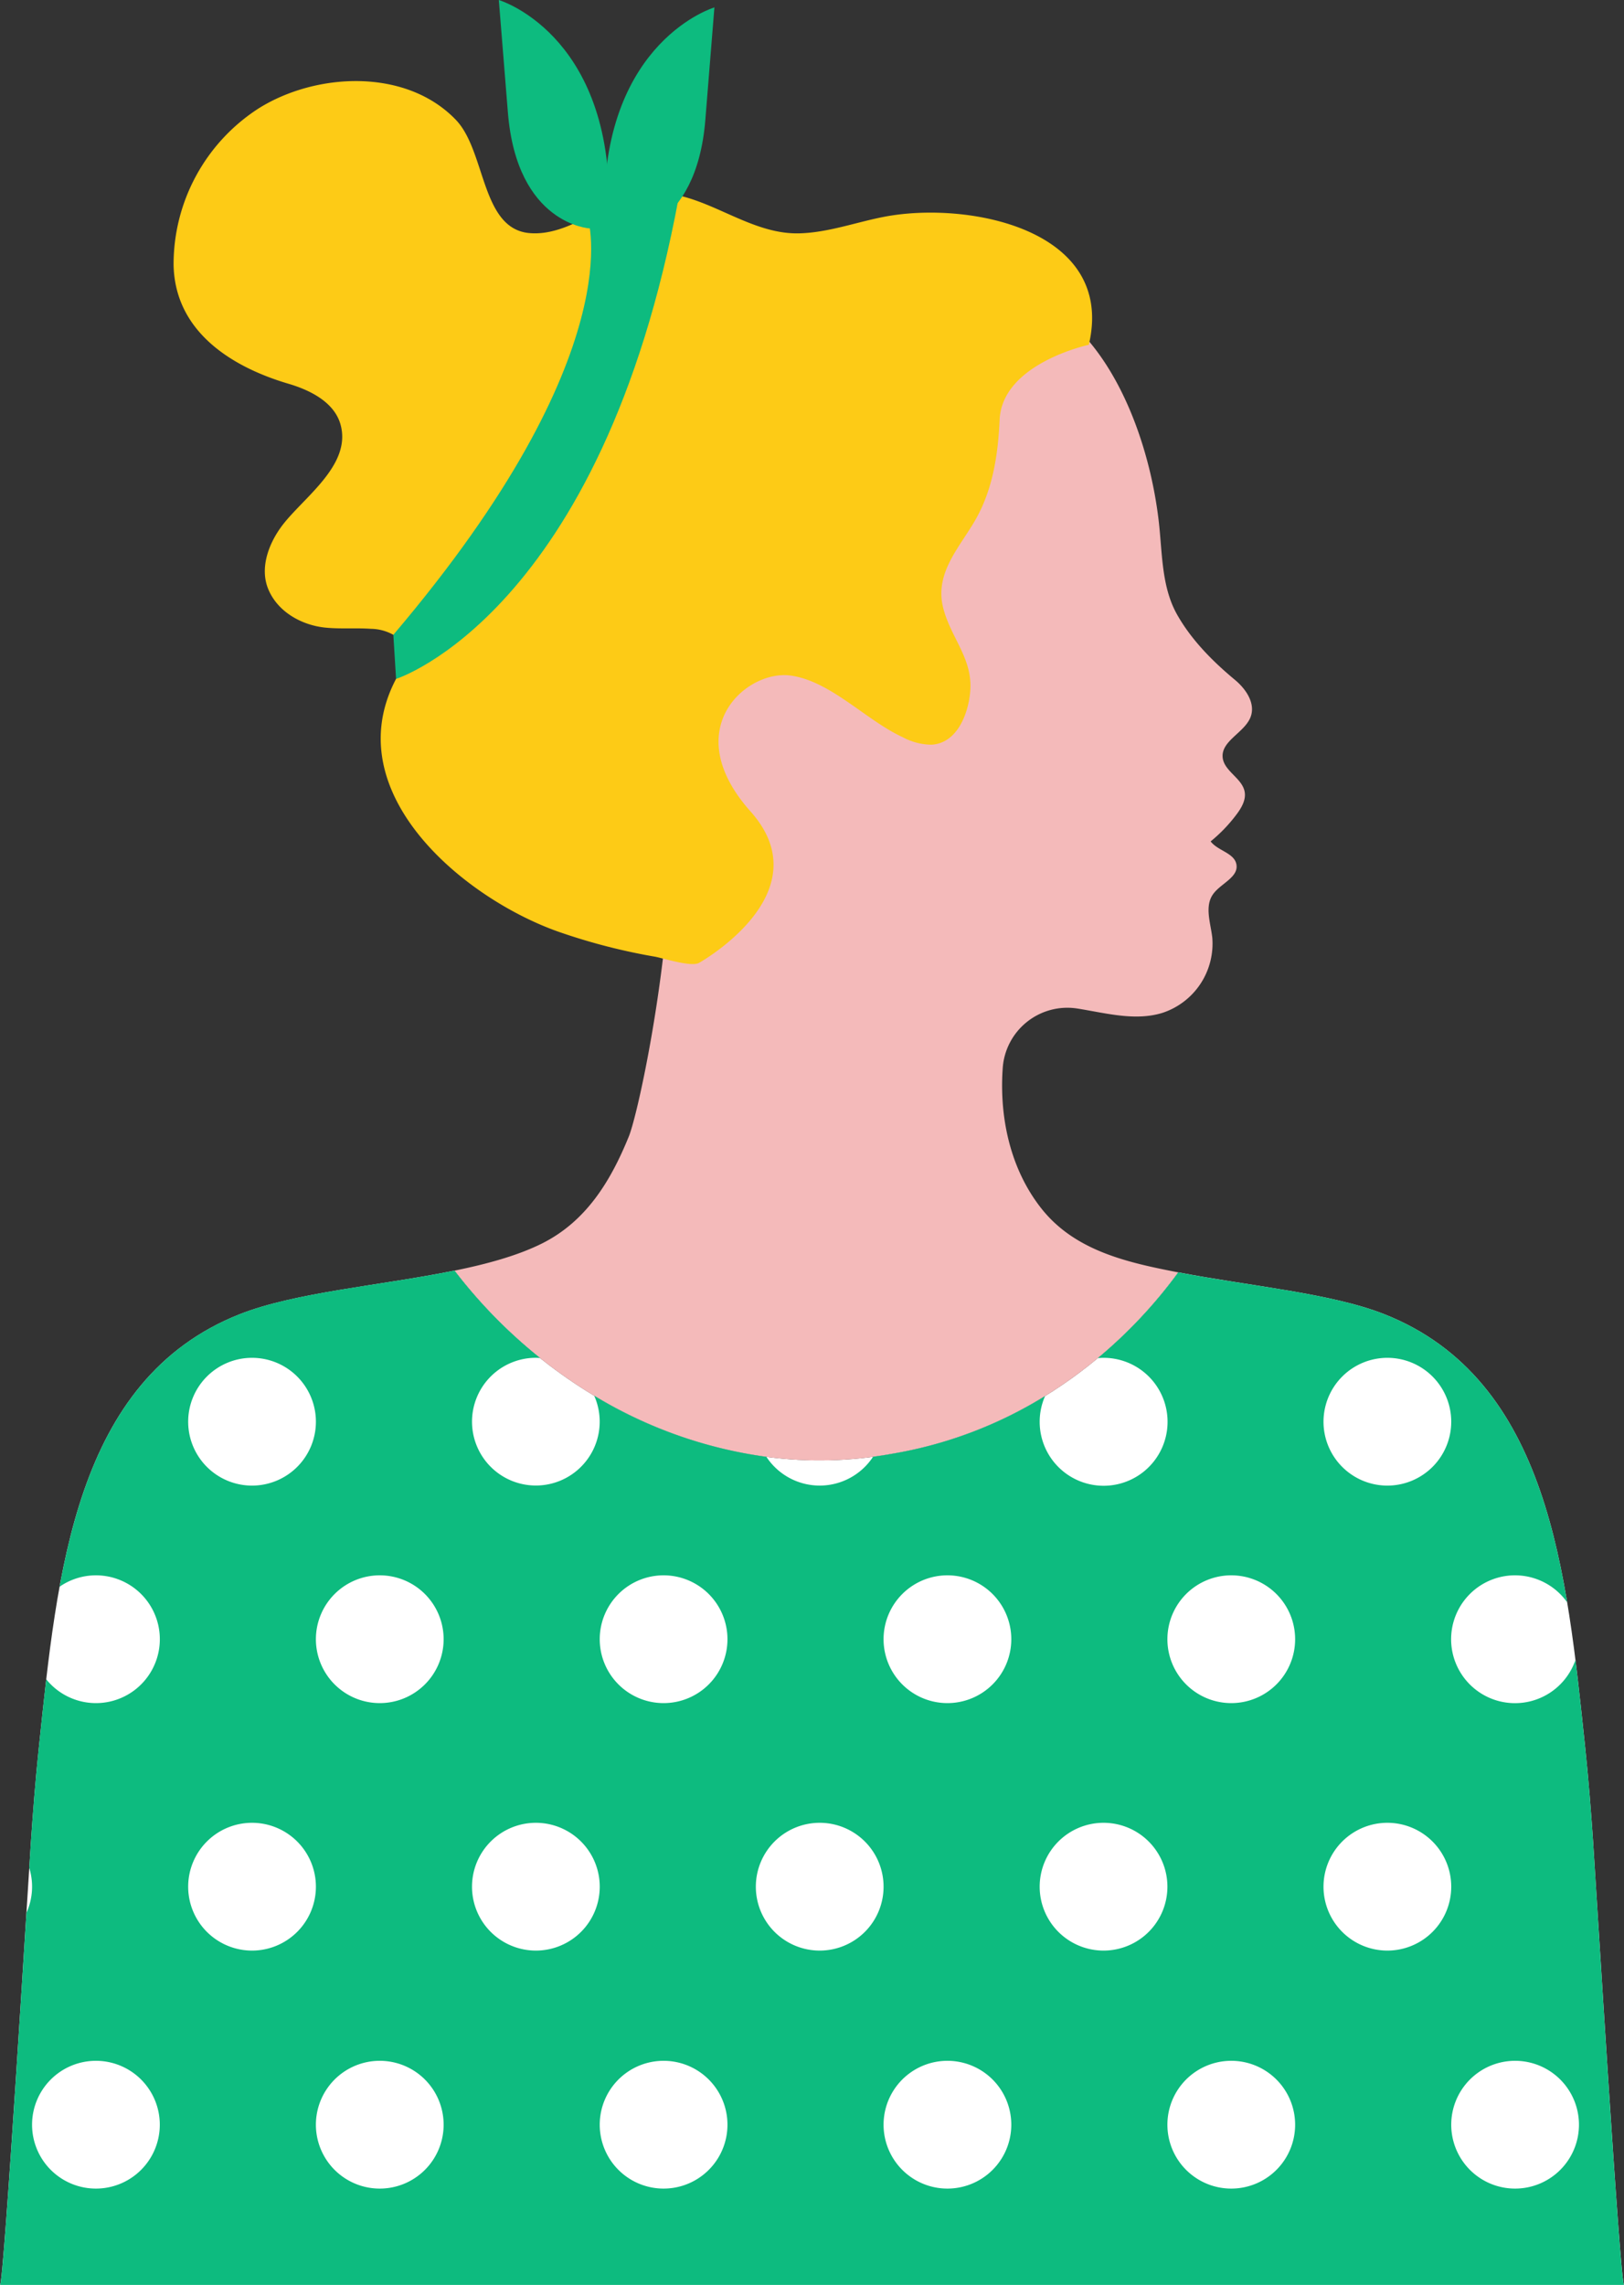 <?xml version="1.0" encoding="UTF-8"?><svg xmlns="http://www.w3.org/2000/svg" xmlns:xlink="http://www.w3.org/1999/xlink" data-name="Layer 1" height="482.8" preserveAspectRatio="xMidYMid meet" version="1.0" viewBox="0.0 0.0 343.3 482.8" width="343.3" zoomAndPan="magnify"><rect x="0.0" y="0.0" width="343.3" height="482.8" fill="#333333" stroke="none"/><g id="change1_1"><path d="M336.782,389.348c-.43-6.3-.955-13.225-1.724-20.469-3.842-36.191-7.434-77.361-42.434-91.191-11.263-4.449-28.428-5.926-43.546-8.845C234.525,288.7,213.2,303.078,188.6,307.178c-35.438,6.528-70.87-10.431-92.52-38.7-15.549,3.169-33.671,4.58-45.393,9.211-35,13.83-38.6,55-42.438,91.191-.769,7.244-1.294,14.168-1.724,20.469C5.968,397.491.819,482.808,0,482.8H343.307C342.492,482.808,337.343,397.491,336.782,389.348Z" fill="#fff"/></g><g id="change2_1"><path d="M258.46,160.057c.29,2.88,4.09,4.36,4.64,7.19.34,1.73-.64,3.42-1.7,4.83a32.194,32.194,0,0,1-5.48,5.71c1.5,2,5.03,2.43,5.45,4.88.47,2.73-3.35,4.01-4.95,6.29-1.8,2.56-.53,6-.16,9.1a15.392,15.392,0,0,1-10.56,15.97c-5.77,1.77-11.96.03-17.92-.92l-.141-.022a13.7,13.7,0,0,0-15.679,12.7c-.712,10.357,1.593,21.144,8.08,29.439,7.093,9.071,18.213,11.53,29.04,13.628-14.55,19.85-35.88,34.23-60.48,38.33-35.44,6.53-70.87-10.43-92.52-38.7,6.94-1.41,13.36-3.18,18.48-5.73,9.34-4.67,14.53-13.14,18.42-22.75,1.57-4.09,5.58-22.18,7.62-41.59.3-2.81,2.13-4.69,5.06-5.86.4-1.23.79-2.46,1.11-3.7a52.782,52.782,0,0,0,1.41-9.62c-.99-.33-1.97-.69-2.93-1.07-6.29-2.5-12.36-5.96-16.64-11.13-3.71-4.48-5.88-10-7.45-15.56-2.02-7.11-3.05-15.15.69-21.56,4.34-7.45,13.88-10.19,22.12-9.22a47.207,47.207,0,0,1,11.83,3.19,105.2,105.2,0,0,1,13.54-28.87,41.227,41.227,0,0,1,9.82-10.7,54.022,54.022,0,0,1,11.31-5.63c10.57-4.26,24.62-10.68,36.04-10.42,10.87,9.83,16.7,27.22,18.41,41.64.81,6.79.54,13.99,3.91,19.96,3.01,5.33,7.47,9.84,12.2,13.77,2.44,2.02,4.48,5.11,3.28,8.01C262.95,154.877,258.12,156.577,258.46,160.057Z" fill="#f4baba"/></g><g id="change3_1"><path d="M230.168,72.857s-18.311,3.894-18.854,15.827c-.335,7.356-1.433,14.763-5.163,21.237-3.379,5.863-8.627,11.173-6.766,18.532,1.608,6.36,6.3,10.7,5.712,17.658-.389,4.625-2.706,10.915-8.166,11.242a13.115,13.115,0,0,1-6.125-1.594c-7.726-3.553-15.18-11.822-23.648-13.012-9.371-1.317-23.959,11.39-8.5,28.714s-10.9,32-10.9,32c-1.649.918-7.628-1.016-9.34-1.32a127.508,127.508,0,0,1-20.489-5.311c-20.3-7.224-46.738-29.547-34.208-53.378,1.552-2.954,2.9-7.111-.576-9.321a9.955,9.955,0,0,0-4.7-1.259c-3.231-.225-6.488.068-9.711-.262-5.012-.514-10.151-3.38-12.085-8.276-1.694-4.29.053-9.231,2.762-12.965,4.368-6.02,14.949-12.893,12.593-21.6-1.275-4.715-6.309-7.293-10.995-8.674-11.942-3.518-24-10.954-24.313-25.065A39.19,39.19,0,0,1,54.752,22.854c12.153-7.564,31.09-8.486,41.614,2.468,6.35,6.609,5.294,22.97,15.5,23.925,4.3.4,8.486-1.414,12.317-3.415s7.657-4.27,11.935-4.892c11.74-1.706,21.15,8.672,32.859,8.365,6.077-.16,11.9-2.328,17.867-3.486C204.535,42.385,235.923,48.381,230.168,72.857Z" fill="#fdcb16"/></g><g id="change4_1"><path d="M335.058,368.878c-.632-5.957-1.261-12.048-2.021-18.13a13.506,13.506,0,1,1-1.754-12.182c-4.421-26.452-13.284-50.852-38.659-60.879-11.263-4.449-28.428-5.926-43.546-8.845a101.961,101.961,0,0,1-17.012,18.126c.4-.036.8-.061,1.213-.061a13.517,13.517,0,1,1-12.352,8.066,89.812,89.812,0,0,1-32.328,12.2c-1.345.248-2.69.45-4.035.631a13.492,13.492,0,0,1-22.56.016,94.979,94.979,0,0,1-36.4-12.914A13.495,13.495,0,1,1,113.28,286.9c.3,0,.6.026.9.045a106.908,106.908,0,0,1-18.1-18.476c-15.549,3.169-33.671,4.58-45.393,9.211C26.371,287.294,17.217,310.1,12.6,335.268a13.5,13.5,0,1,1-2.827,19.565c-.549,4.717-1.036,9.421-1.527,14.043-.769,7.244-1.294,14.168-1.724,20.469-.062.9-.18,2.756-.342,5.333a13.485,13.485,0,0,1,.6,3.975,13.45,13.45,0,0,1-1.193,5.533C3.913,430.887.639,482.805,0,482.8H343.307c-.815.013-5.964-85.3-6.525-93.447C336.352,383.046,335.827,376.122,335.058,368.878ZM20.279,462.446a13.5,13.5,0,1,1,13.5-13.5A13.5,13.5,0,0,1,20.279,462.446Zm33-175.54a13.5,13.5,0,1,1-13.5,13.5A13.5,13.5,0,0,1,53.279,286.906Zm0,125.249a13.5,13.5,0,1,1,13.5-13.5A13.5,13.5,0,0,1,53.279,412.155Zm27,50.291a13.5,13.5,0,1,1,13.5-13.5A13.5,13.5,0,0,1,80.279,462.446Zm0-102.582a13.5,13.5,0,1,1,13.5-13.5A13.5,13.5,0,0,1,80.279,359.864Zm213-72.958a13.5,13.5,0,1,1-13.5,13.5A13.508,13.508,0,0,1,293.279,286.906Zm-180,125.249a13.5,13.5,0,1,1,13.5-13.5A13.495,13.495,0,0,1,113.279,412.155Zm27,50.291a13.5,13.5,0,1,1,13.5-13.5A13.495,13.495,0,0,1,140.279,462.446Zm0-102.582a13.5,13.5,0,1,1,13.5-13.5A13.495,13.495,0,0,1,140.279,359.864Zm33,52.291a13.5,13.5,0,1,1,13.5-13.5A13.495,13.495,0,0,1,173.279,412.155Zm27,50.291a13.5,13.5,0,1,1,13.5-13.5A13.495,13.495,0,0,1,200.279,462.446Zm0-102.582a13.5,13.5,0,1,1,13.5-13.5A13.495,13.495,0,0,1,200.279,359.864Zm33,52.291a13.5,13.5,0,1,1,13.5-13.5A13.495,13.495,0,0,1,233.279,412.155Zm27,50.291a13.5,13.5,0,1,1,13.5-13.5A13.495,13.495,0,0,1,260.279,462.446Zm0-102.582a13.5,13.5,0,1,1,13.5-13.5A13.495,13.495,0,0,1,260.279,359.864Zm33,52.291a13.5,13.5,0,1,1,13.5-13.5A13.495,13.495,0,0,1,293.279,412.155Zm27,50.291a13.5,13.5,0,1,1,13.5-13.5A13.495,13.495,0,0,1,320.279,462.446Z" fill="#0dbb7f"/></g><g id="change4_2"><path d="M124.183,45.832s9.945,28.321-41.034,88.3l.576,9.321s43.424-13.722,59.764-101.789C143.489,41.662,133.919,36.515,124.183,45.832Z" fill="#0dbb7f"/></g><g id="change4_3"><path d="M124.692,48.269s-15.415-.78-17.33-24.524L105.447,0s23.264,6.9,23.313,42.417Z" fill="#0dbb7f"/></g><g id="change4_4"><path d="M131.774,49.833s15.415-.78,17.33-24.524l1.915-23.745s-23.264,6.9-23.313,42.417Z" fill="#0dbb7f"/></g></svg>